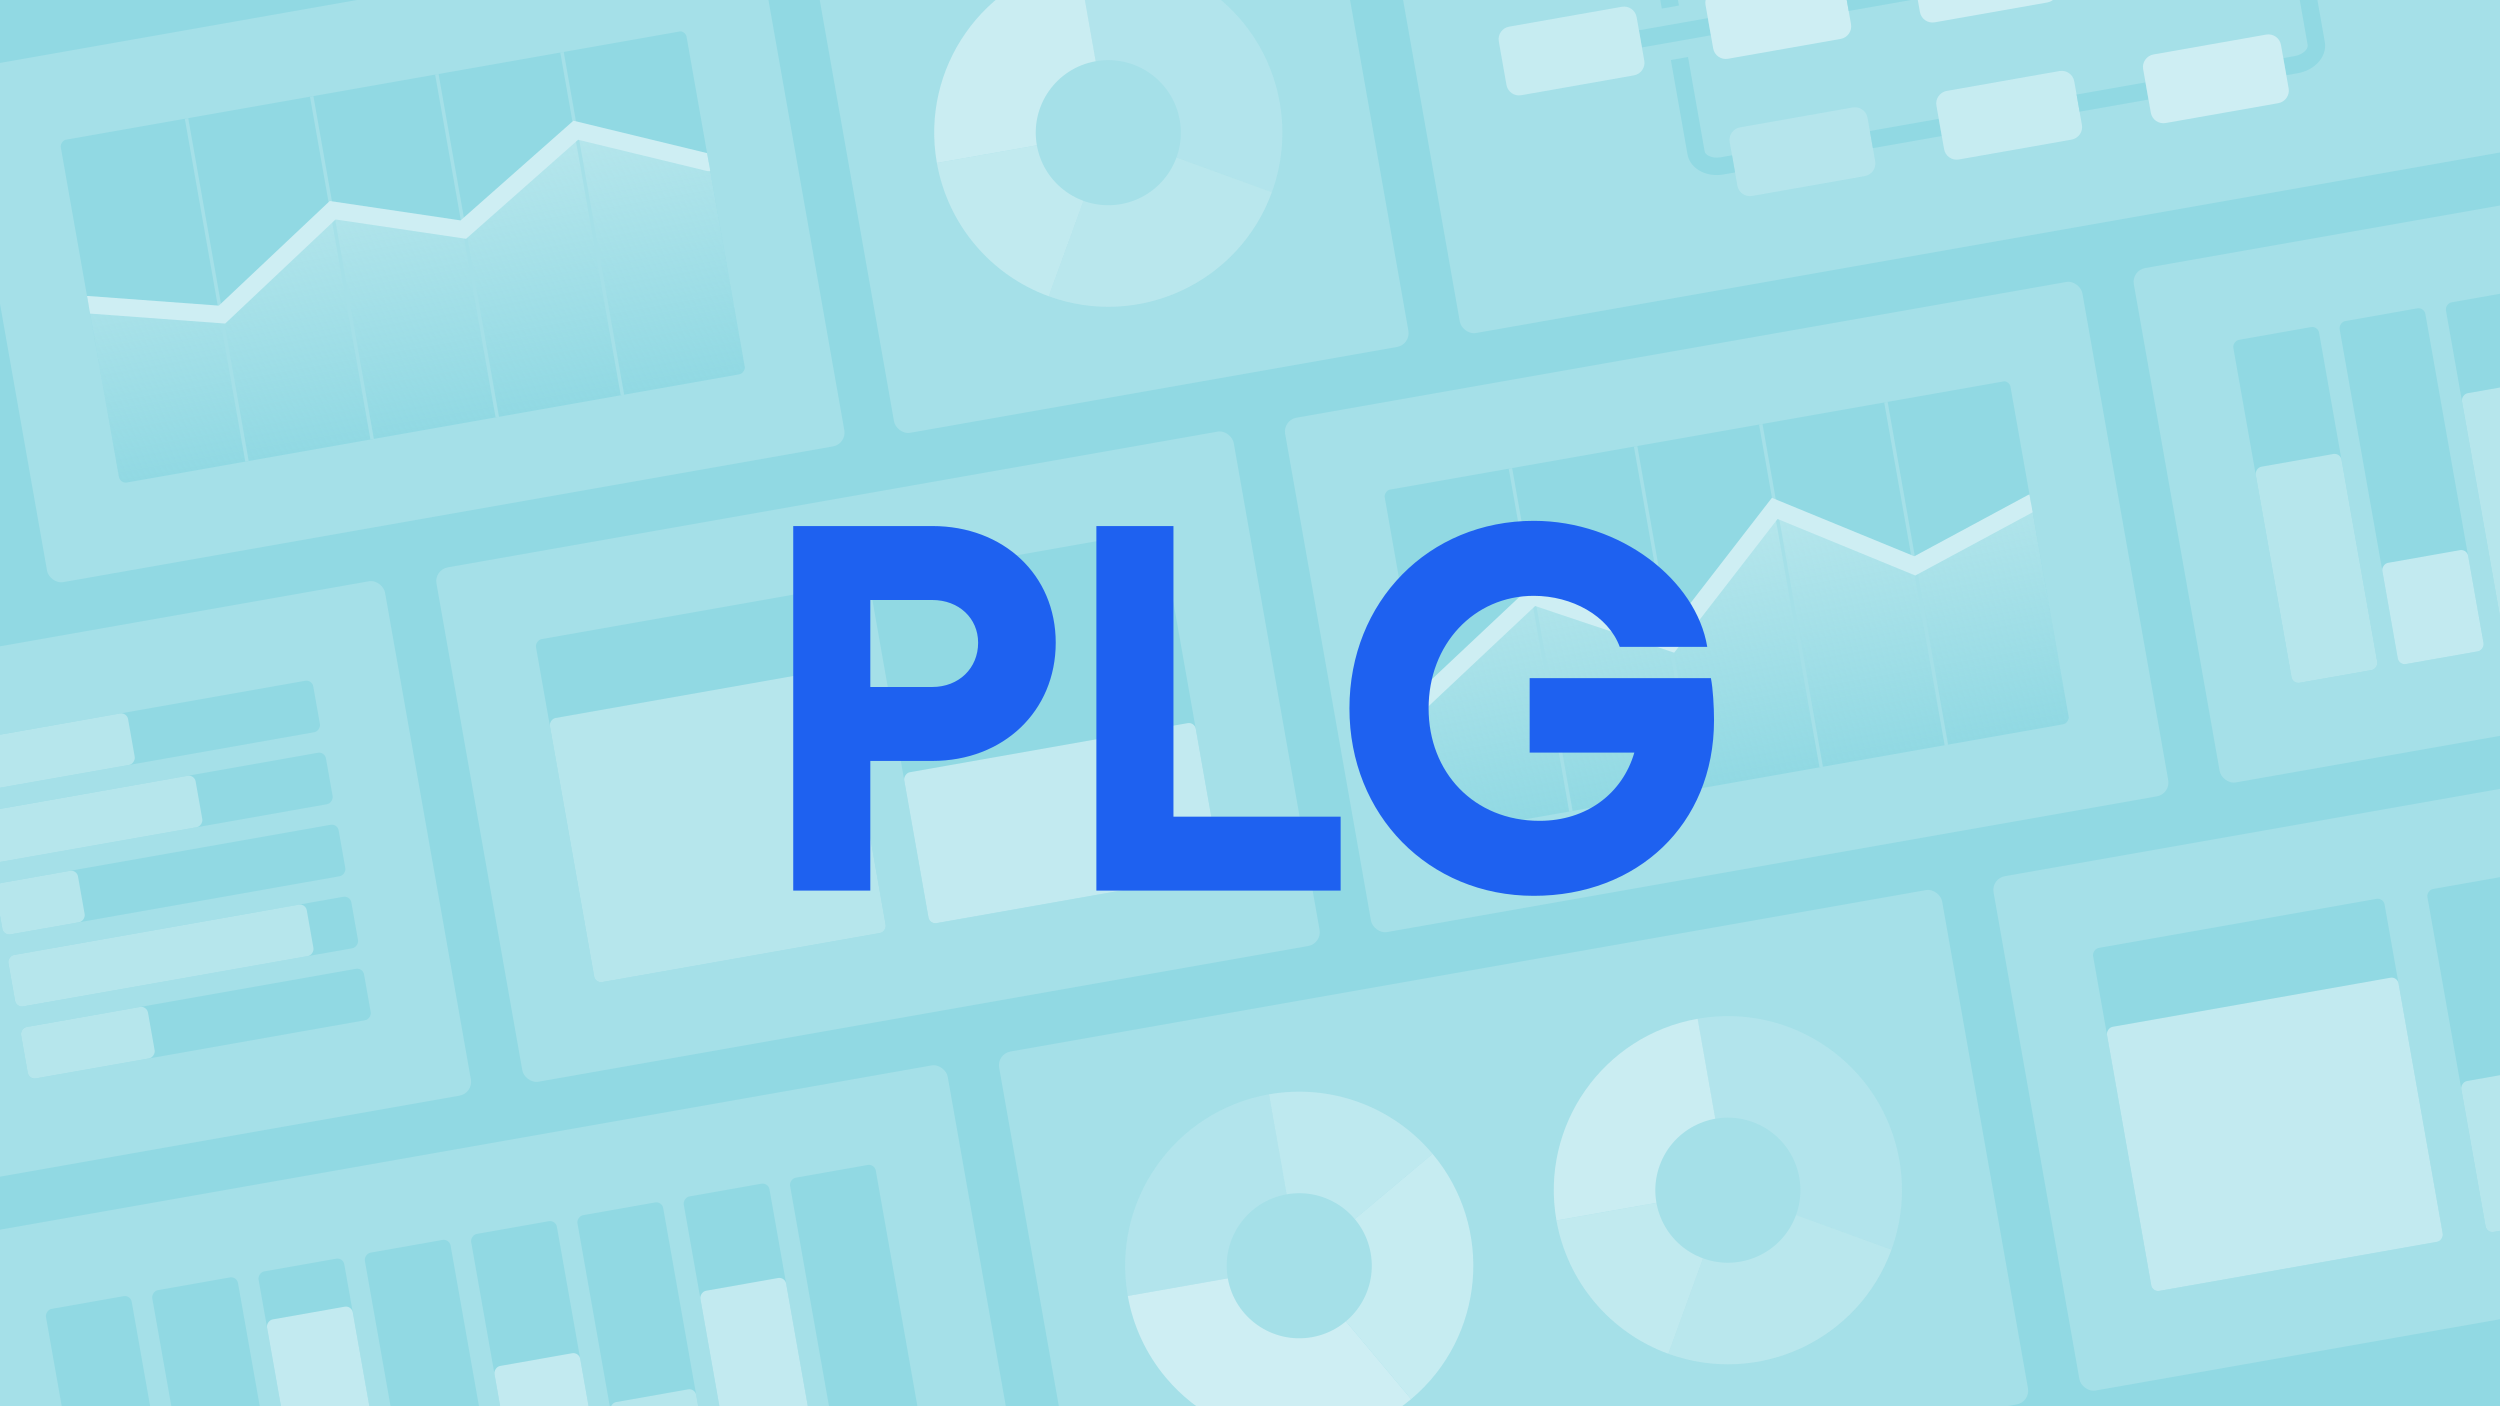 <svg xmlns="http://www.w3.org/2000/svg" fill="none" viewBox="0 0 960 540" height="540" width="960">
<g clip-path="url(#clip0_2265_2139)">
<rect fill="#91D9E3" height="540" width="960"></rect>
<g clip-path="url(#clip1_2265_2139)">
<rect fill="#A5E0E8" transform="rotate(-10 382.743 404.712)" rx="5.348" height="200.557" width="367.688" y="404.712" x="382.743"></rect>
<path fill="#CEEEF3" d="M498.905 486.049L487.297 420.218C510.817 416.071 534.762 424.786 550.113 443.081L498.905 486.049Z" opacity="0.6"></path>
<path fill="#CEEEF3" d="M498.905 486.048L550.113 443.08C573.843 471.361 570.154 513.525 541.873 537.256L498.905 486.048Z" opacity="0.8"></path>
<path fill="#CEEEF3" d="M498.905 486.048L541.873 537.256C513.592 560.987 471.428 557.298 447.697 529.017C440.155 520.028 435.111 509.212 433.074 497.656L498.905 486.048Z"></path>
<path fill="#CEEEF3" d="M498.905 486.049L433.074 497.656C426.663 461.299 450.939 426.628 487.297 420.217L498.905 486.049Z" opacity="0.3"></path>
<circle fill="#A5E0E8" transform="rotate(-10 498.912 486.053)" r="27.855" cy="486.053" cx="498.912"></circle>
<path fill="#CEEEF3" d="M663.507 457.038L640.644 519.854C618.202 511.685 601.822 492.165 597.675 468.646L663.507 457.038Z" opacity="0.7"></path>
<path fill="#CEEEF3" d="M663.506 457.039L597.675 468.646C591.264 432.289 615.541 397.618 651.898 391.207L663.506 457.039Z" opacity="0.9"></path>
<path fill="#CEEEF3" d="M663.506 457.038L651.899 391.207C688.256 384.796 722.927 409.073 729.338 445.431C731.375 456.986 730.335 468.875 726.322 479.901L663.506 457.038Z" opacity="0.3"></path>
<path fill="#CEEEF3" d="M663.507 457.038L726.322 479.901C713.695 514.593 675.336 532.481 640.644 519.854L663.507 457.038Z" opacity="0.5"></path>
<circle fill="#A5E0E8" transform="rotate(-160 663.504 457.032)" r="27.855" cy="457.032" cx="663.504"></circle>
</g>
<rect fill="#A5E0E8" transform="rotate(-10 309.417 -30.392)" rx="5.348" height="200.557" width="200.557" y="-30.392" x="309.417"></rect>
<path fill="#CEEEF3" d="M425.589 50.957L402.726 113.772C380.284 105.604 363.905 86.084 359.758 62.565L425.589 50.957Z" opacity="0.7"></path>
<path fill="#CEEEF3" d="M425.589 50.958L359.758 62.565C353.347 26.208 377.624 -8.463 413.981 -14.874L425.589 50.958Z" opacity="0.9"></path>
<path fill="#CEEEF3" d="M425.589 50.957L413.981 -14.874C450.339 -21.285 485.009 2.992 491.42 39.349C493.458 50.905 492.418 62.794 488.404 73.82L425.589 50.957Z" opacity="0.3"></path>
<path fill="#CEEEF3" d="M425.589 50.957L488.404 73.82C475.777 108.512 437.418 126.4 402.726 113.773L425.589 50.957Z" opacity="0.5"></path>
<circle fill="#A5E0E8" transform="rotate(-10 425.585 50.95)" r="27.855" cy="50.95" cx="425.585"></circle>
<g clip-path="url(#clip2_2265_2139)">
<rect fill="#A5E0E8" transform="rotate(-10 -215.178 286.125)" rx="5.348" height="200.557" width="367.688" y="286.125" x="-215.178"></rect>
<rect fill="#91D9E3" transform="matrix(0.985 -0.174 -0.174 -0.985 11.122 414.573)" rx="2.674" height="20.056" width="133.705"></rect>
<rect fill="#91D9E3" transform="matrix(0.985 -0.174 -0.174 -0.985 6.247 386.923)" rx="2.674" height="20.056" width="133.705"></rect>
<rect fill="#91D9E3" transform="matrix(0.985 -0.174 -0.174 -0.985 1.371 359.271)" rx="2.674" height="20.056" width="133.705"></rect>
<rect fill="#91D9E3" transform="matrix(0.985 -0.174 -0.174 -0.985 -3.505 331.619)" rx="2.674" height="20.056" width="133.705"></rect>
<rect fill="#91D9E3" transform="matrix(0.985 -0.174 -0.174 -0.985 -8.381 303.969)" rx="2.674" height="20.056" width="133.705"></rect>
<rect fill="#B6E6EC" transform="matrix(0.985 -0.174 -0.174 -0.985 -8.381 303.969)" rx="2.674" height="20.056" width="61.504"></rect>
<rect fill="#B6E6EC" transform="matrix(0.985 -0.174 -0.174 -0.985 11.122 414.573)" rx="2.674" height="20.056" width="49.471"></rect>
<rect fill="#B6E6EC" transform="matrix(0.985 -0.174 -0.174 -0.985 -3.505 331.619)" rx="2.674" height="20.056" width="82.897"></rect>
<rect fill="#B6E6EC" transform="matrix(0.985 -0.174 -0.174 -0.985 1.371 359.271)" rx="2.674" height="20.056" width="32.089"></rect>
<rect fill="#B6E6EC" transform="matrix(0.985 -0.174 -0.174 -0.985 6.247 386.923)" rx="2.674" height="20.056" width="116.323"></rect>
</g>
<g clip-path="url(#clip3_2265_2139)">
<rect fill="#A5E0E8" transform="rotate(-10 526.678 -68.7)" rx="5.348" height="200.557" width="443.231" y="-68.7" x="526.678"></rect>
<path fill="#91D9E3" d="M656.972 13.546L630.511 18.212L629.35 11.628L655.811 6.962L656.972 13.546Z" clip-rule="evenodd" fill-rule="evenodd"></path>
<path fill="#CEEEF3" d="M622.78 2.604L579.517 10.232C576.85 10.703 575.067 13.236 575.535 15.89L578.484 32.613C578.952 35.267 581.494 37.037 584.161 36.567L627.424 28.939C630.091 28.468 631.873 25.935 631.405 23.281L628.457 6.559C627.989 3.904 625.447 2.134 622.78 2.604Z" opacity="0.8"></path>
<path fill="#CEEEF3" d="M702.163 -11.394L658.899 -3.766C656.232 -3.295 654.45 -0.762 654.918 1.892L657.866 18.614C658.334 21.269 660.876 23.039 663.543 22.569L706.806 14.941C709.473 14.47 711.256 11.937 710.788 9.283L707.839 -7.439C707.371 -10.094 704.83 -11.864 702.163 -11.394Z"></path>
<path fill="#CEEEF3" d="M711.45 41.276L668.186 48.904C665.519 49.375 663.737 51.908 664.205 54.562L667.153 71.284C667.622 73.939 670.163 75.709 672.83 75.239L716.093 67.611C718.76 67.14 720.543 64.607 720.075 61.953L717.126 45.23C716.658 42.576 714.117 40.806 711.45 41.276Z" opacity="0.4"></path>
<path fill="#91D9E3" d="M654.58 58.091C654.673 58.618 655.089 59.318 656.203 59.879C657.313 60.439 658.909 60.722 660.689 60.408L665.099 59.631L666.26 66.214L661.85 66.992C658.778 67.534 655.703 67.113 653.195 65.85C650.69 64.588 648.542 62.346 647.996 59.252L641.611 23.042L648.195 21.881L654.58 58.091Z" clip-rule="evenodd" fill-rule="evenodd"></path>
<path fill="#91D9E3" d="M638.328 -34.08C638.235 -34.607 638.387 -35.407 639.241 -36.315C640.093 -37.221 641.496 -38.033 643.276 -38.347L647.686 -39.124L646.525 -45.708L642.115 -44.93C639.043 -44.389 636.298 -42.942 634.373 -40.897C632.451 -38.855 631.199 -36.013 631.744 -32.919L638.129 3.291L644.713 2.13L638.328 -34.08Z" clip-rule="evenodd" fill-rule="evenodd"></path>
<path fill="#91D9E3" d="M886.141 17.261C886.234 17.788 886.083 18.588 885.228 19.496C884.376 20.401 882.973 21.214 881.194 21.527L876.783 22.305L877.944 28.889L882.354 28.111C885.426 27.57 888.172 26.123 890.096 24.078C892.018 22.035 893.271 19.194 892.725 16.1L886.34 -20.11L879.757 -18.95L886.141 17.261Z" clip-rule="evenodd" fill-rule="evenodd"></path>
<path fill="#91D9E3" d="M736.354 -0.451L709.893 4.215L708.732 -2.369L735.193 -7.035L736.354 -0.451Z" clip-rule="evenodd" fill-rule="evenodd"></path>
<path fill="#91D9E3" d="M745.641 52.218L719.18 56.883L718.02 50.3L744.48 45.634L745.641 52.218Z" clip-rule="evenodd" fill-rule="evenodd"></path>
<path fill="#CEEEF3" d="M781.544 -25.391L738.281 -17.763C735.614 -17.292 733.832 -14.759 734.3 -12.105L737.248 4.617C737.716 7.272 740.258 9.042 742.925 8.572L786.188 0.944C788.855 0.473 790.638 -2.06 790.17 -4.714L787.221 -21.436C786.753 -24.091 784.211 -25.861 781.544 -25.391Z"></path>
<path fill="#CEEEF3" d="M790.832 27.279L747.568 34.907C744.901 35.378 743.119 37.91 743.587 40.565L746.535 57.287C747.003 59.942 749.545 61.712 752.212 61.242L795.475 53.614C798.142 53.143 799.925 50.61 799.457 47.956L796.508 31.233C796.04 28.579 793.499 26.808 790.832 27.279Z" opacity="0.8"></path>
<path fill="#91D9E3" d="M825.023 38.221L798.563 42.886L797.402 36.303L823.863 31.637L825.023 38.221Z" clip-rule="evenodd" fill-rule="evenodd"></path>
<path fill="#CEEEF3" d="M870.213 13.282L826.95 20.91C824.283 21.381 822.501 23.913 822.969 26.568L825.917 43.29C826.385 45.945 828.927 47.715 831.594 47.245L874.857 39.616C877.524 39.146 879.307 36.613 878.839 33.959L875.89 17.236C875.422 14.582 872.88 12.812 870.213 13.282Z"></path>
</g>
<g clip-path="url(#clip4_2265_2139)">
<rect fill="#A5E0E8" transform="rotate(-10 -21.494 475.989)" rx="5.348" height="200.557" width="390.418" y="475.989" x="-21.494"></rect>
<rect fill="#91D9E3" transform="matrix(0.985 -0.174 -0.174 -0.985 326.178 584.396)" rx="2.674" height="133.705" width="33.426"></rect>
<rect fill="#91D9E3" transform="matrix(0.985 -0.174 -0.174 -0.985 285.359 591.593)" rx="2.674" height="133.705" width="33.426"></rect>
<rect fill="#91D9E3" transform="matrix(0.985 -0.174 -0.174 -0.985 244.54 598.79)" rx="2.674" height="133.705" width="33.426"></rect>
<rect fill="#91D9E3" transform="matrix(0.985 -0.174 -0.174 -0.985 122.083 620.383)" rx="2.674" height="133.705" width="33.426"></rect>
<rect fill="#91D9E3" transform="matrix(0.985 -0.174 -0.174 -0.985 81.265 627.579)" rx="2.674" height="133.705" width="33.426"></rect>
<rect fill="#91D9E3" transform="matrix(0.985 -0.174 -0.174 -0.985 40.446 634.777)" rx="2.674" height="133.705" width="33.426"></rect>
<rect fill="#91D9E3" transform="matrix(0.985 -0.174 -0.174 -0.985 203.721 605.987)" rx="2.674" height="133.705" width="33.426"></rect>
<rect fill="#91D9E3" transform="matrix(0.985 -0.174 -0.174 -0.985 162.902 613.185)" rx="2.674" height="133.705" width="33.426"></rect>
<rect fill="#B6E6EC" transform="matrix(0.985 -0.174 -0.174 -0.985 326.178 584.396)" rx="2.674" height="39.443" width="33.426"></rect>
<rect fill="#C2EAF0" transform="matrix(0.985 -0.174 -0.174 -0.985 285.359 591.593)" rx="2.674" height="96.936" width="33.426"></rect>
<rect fill="#B6E6EC" transform="matrix(0.985 -0.174 -0.174 -0.985 244.54 598.79)" rx="2.674" height="60.836" width="33.426"></rect>
<rect fill="#C2EAF0" transform="matrix(0.985 -0.174 -0.174 -0.985 122.083 620.383)" rx="2.674" height="114.986" width="33.426"></rect>
<rect fill="#C2EAF0" transform="matrix(0.985 -0.174 -0.174 -0.985 203.721 605.987)" rx="2.674" height="82.228" width="33.426"></rect>
</g>
<rect fill="#A5E0E8" transform="rotate(-10 818.458 103.867)" rx="5.348" height="200.557" width="224.624" y="103.867" x="818.458"></rect>
<rect fill="#91D9E3" transform="matrix(0.985 -0.174 -0.174 -0.985 962.037 248.26)" rx="2.674" height="133.705" width="33.426"></rect>
<rect fill="#91D9E3" transform="matrix(0.985 -0.174 -0.174 -0.985 921.218 255.457)" rx="2.674" height="133.705" width="33.426"></rect>
<rect fill="#91D9E3" transform="matrix(0.985 -0.174 -0.174 -0.985 880.399 262.654)" rx="2.674" height="133.705" width="33.426"></rect>
<rect fill="#B6E6EC" transform="matrix(0.985 -0.174 -0.174 -0.985 962.037 248.26)" rx="2.674" height="98.273" width="33.426"></rect>
<rect fill="#CEEEF3" transform="matrix(0.985 -0.174 -0.174 -0.985 921.218 255.457)" rx="2.674" height="39.443" width="33.426" opacity="0.8"></rect>
<rect fill="#B6E6EC" transform="matrix(0.985 -0.174 -0.174 -0.985 880.399 262.654)" rx="2.674" height="84.234" width="33.426"></rect>
<g clip-path="url(#clip5_2265_2139)">
<rect fill="#A5E0E8" transform="rotate(-10 166.675 218.794)" rx="5.348" height="200.557" width="310.863" y="218.794" x="166.675"></rect>
<rect fill="#91D9E3" transform="matrix(0.985 -0.174 -0.174 -0.985 228.616 377.582)" rx="2.674" height="133.705" width="113.649"></rect>
<rect fill="#B6E6EC" transform="matrix(0.985 -0.174 -0.174 -0.985 228.616 377.582)" rx="2.674" height="102.953" width="113.649"></rect>
<rect fill="#91D9E3" transform="matrix(0.985 -0.174 -0.174 -0.985 356.997 354.944)" rx="2.674" height="133.705" width="113.649"></rect>
<rect fill="#C2EAF0" transform="matrix(0.985 -0.174 -0.174 -0.985 356.997 354.944)" rx="2.674" height="58.83" width="113.649"></rect>
</g>
<g clip-path="url(#clip6_2265_2139)">
<rect fill="#A5E0E8" transform="rotate(-10 764.596 337.381)" rx="5.348" height="200.557" width="310.863" y="337.381" x="764.596"></rect>
<rect fill="#91D9E3" transform="matrix(0.985 -0.174 -0.174 -0.985 826.537 496.168)" rx="2.674" height="133.705" width="113.649"></rect>
<rect fill="#C2EAF0" transform="matrix(0.985 -0.174 -0.174 -0.985 826.537 496.168)" rx="2.674" height="102.953" width="113.649"></rect>
<rect fill="#91D9E3" transform="matrix(0.985 -0.174 -0.174 -0.985 954.918 473.531)" rx="2.674" height="133.705" width="113.649"></rect>
<rect fill="#B6E6EC" transform="matrix(0.985 -0.174 -0.174 -0.985 954.918 473.531)" rx="2.674" height="58.83" width="113.649"></rect>
</g>
<g clip-path="url(#clip7_2265_2139)">
<rect fill="#A5E0E8" transform="rotate(-10 492.567 161.33)" rx="5.348" height="200.557" width="310.863" y="161.33" x="492.567"></rect>
<g clip-path="url(#clip8_2265_2139)">
<rect fill="#91D9E3" transform="matrix(0.985 -0.174 -0.174 -0.985 554.507 320.118)" rx="2.674" height="133.705" width="244.011"></rect>
<path fill="url(#paint0_linear_2265_2139)" d="M794.811 277.745L734.735 288.338L674.659 298.931L614.583 309.524L554.507 320.117L549.603 292.301L545.569 269.423L588.987 228.844L641.691 246.704L681.877 195.494L735.278 217.304L779.894 193.145L785.873 227.051L787.846 238.243L789.907 249.929L794.811 277.745Z"></path>
<rect fill="#A5E0E8" transform="rotate(-10 579.351 179.97)" height="133.705" width="1.337" y="179.97" x="579.351"></rect>
<rect fill="#A5E0E8" transform="rotate(-10 627.411 171.495)" height="133.705" width="1.337" y="171.495" x="627.411"></rect>
<rect fill="#A5E0E8" transform="rotate(-10 675.472 163.021)" height="133.705" width="1.337" y="163.021" x="675.472"></rect>
<rect fill="#A5E0E8" transform="rotate(-10 723.533 154.547)" height="133.705" width="1.337" y="154.547" x="723.533"></rect>
<path stroke-linecap="round" stroke-miterlimit="10" stroke-width="6.685" stroke="#CEEEF3" d="M545.569 269.423L588.657 228.902L641.691 246.704L681.49 195.223L735.278 217.304L780.223 193.087"></path>
</g>
</g>
<g clip-path="url(#clip9_2265_2139)">
<rect fill="#A5E0E8" transform="rotate(-10 -15.816 26.956)" rx="5.348" height="200.557" width="310.863" y="26.956" x="-15.816"></rect>
<g clip-path="url(#clip10_2265_2139)">
<rect fill="#91D9E3" transform="matrix(0.985 -0.174 -0.174 -0.985 46.124 185.743)" rx="2.674" height="133.705" width="244.011"></rect>
<path fill="url(#paint1_linear_2265_2139)" d="M286.428 143.371L226.352 153.964L166.276 164.557L106.2 175.15L46.124 185.743L41.219 157.927L33.993 116.944L85.247 120.804L127.735 80.728L178.253 88.113L221.09 50.012L272.149 62.392L277.489 92.677L279.463 103.869L281.523 115.555L286.428 143.371Z"></path>
<rect fill="#A5E0E8" transform="rotate(-10 70.967 45.595)" height="133.705" width="1.337" y="45.595" x="70.967"></rect>
<rect fill="#A5E0E8" transform="rotate(-10 119.028 37.121)" height="133.705" width="1.337" y="37.121" x="119.028"></rect>
<rect fill="#A5E0E8" transform="rotate(-10 167.089 28.646)" height="133.705" width="1.337" y="28.646" x="167.089"></rect>
<rect fill="#A5E0E8" transform="rotate(-10 215.15 20.172)" height="133.705" width="1.337" y="20.172" x="215.15"></rect>
<path stroke-linecap="round" stroke-miterlimit="10" stroke-width="6.685" stroke="#CEEEF3" d="M33.664 117.001L85.247 120.804L127.736 80.728L177.924 88.17L221.09 50.011L272.149 62.391"></path>
</g>
</g>
<path fill="#1E61F0" d="M358 263.8C368.2 263.8 375.6 256.6 375.6 246.8C375.6 237.4 368.2 230.4 358 230.4H334.2V263.8H358ZM304.6 342V202H358C385.4 202 405.4 220.8 405.4 246.8C405.4 273 385.4 292.2 358 292.2H334.2V342H304.6ZM421.006 202H450.606V313.6H514.806V342H421.006V202ZM588.983 344C548.583 344 518.183 313 518.183 272C518.183 231 548.583 200 588.983 200C622.383 200 651.383 222.8 655.583 248.4H621.983C617.583 236.4 603.583 228.8 588.983 228.8C565.983 228.8 548.583 247.4 548.583 272C548.583 296.6 565.983 315.2 591.183 315.2C609.183 315.2 622.983 304.8 627.583 289H587.383V260.4H656.983C657.783 264.4 658.183 271.4 658.183 276.6C658.183 316.8 628.583 344 588.983 344Z"></path>
</g>
<defs>
<linearGradient gradientUnits="userSpaceOnUse" y2="298.931" x2="674.659" y1="199.847" x1="657.188" id="paint0_linear_2265_2139">
<stop stop-color="#B6E6EC"></stop>
<stop stop-opacity="0" stop-color="#B6E6EC" offset="1"></stop>
</linearGradient>
<linearGradient gradientUnits="userSpaceOnUse" y2="164.557" x2="166.276" y1="62.839" x1="148.341" id="paint1_linear_2265_2139">
<stop stop-color="#B6E6EC"></stop>
<stop stop-opacity="0" stop-color="#B6E6EC" offset="1"></stop>
</linearGradient>
<clipPath id="clip0_2265_2139">
<rect fill="white" height="540" width="960"></rect>
</clipPath>
<clipPath id="clip1_2265_2139">
<rect fill="white" transform="rotate(-10 382.743 404.712)" rx="5.348" height="200.557" width="367.688" y="404.712" x="382.743"></rect>
</clipPath>
<clipPath id="clip2_2265_2139">
<rect fill="white" transform="rotate(-10 -215.178 286.125)" rx="5.348" height="200.557" width="367.688" y="286.125" x="-215.178"></rect>
</clipPath>
<clipPath id="clip3_2265_2139">
<rect fill="white" transform="rotate(-10 526.678 -68.7)" rx="5.348" height="200.557" width="443.231" y="-68.7" x="526.678"></rect>
</clipPath>
<clipPath id="clip4_2265_2139">
<rect fill="white" transform="rotate(-10 -21.494 475.989)" rx="5.348" height="200.557" width="390.418" y="475.989" x="-21.494"></rect>
</clipPath>
<clipPath id="clip5_2265_2139">
<rect fill="white" transform="rotate(-10 166.675 218.794)" rx="5.348" height="200.557" width="310.863" y="218.794" x="166.675"></rect>
</clipPath>
<clipPath id="clip6_2265_2139">
<rect fill="white" transform="rotate(-10 764.596 337.381)" rx="5.348" height="200.557" width="310.863" y="337.381" x="764.596"></rect>
</clipPath>
<clipPath id="clip7_2265_2139">
<rect fill="white" transform="rotate(-10 492.567 161.33)" rx="5.348" height="200.557" width="310.863" y="161.33" x="492.567"></rect>
</clipPath>
<clipPath id="clip8_2265_2139">
<rect transform="translate(531.29 188.444) rotate(-10)" fill="white" height="133.705" width="244.011"></rect>
</clipPath>
<clipPath id="clip9_2265_2139">
<rect fill="white" transform="rotate(-10 -15.816 26.956)" rx="5.348" height="200.557" width="310.863" y="26.956" x="-15.816"></rect>
</clipPath>
<clipPath id="clip10_2265_2139">
<rect transform="translate(22.906 54.069) rotate(-10)" fill="white" height="133.705" width="244.011"></rect>
</clipPath>
</defs>
</svg>
